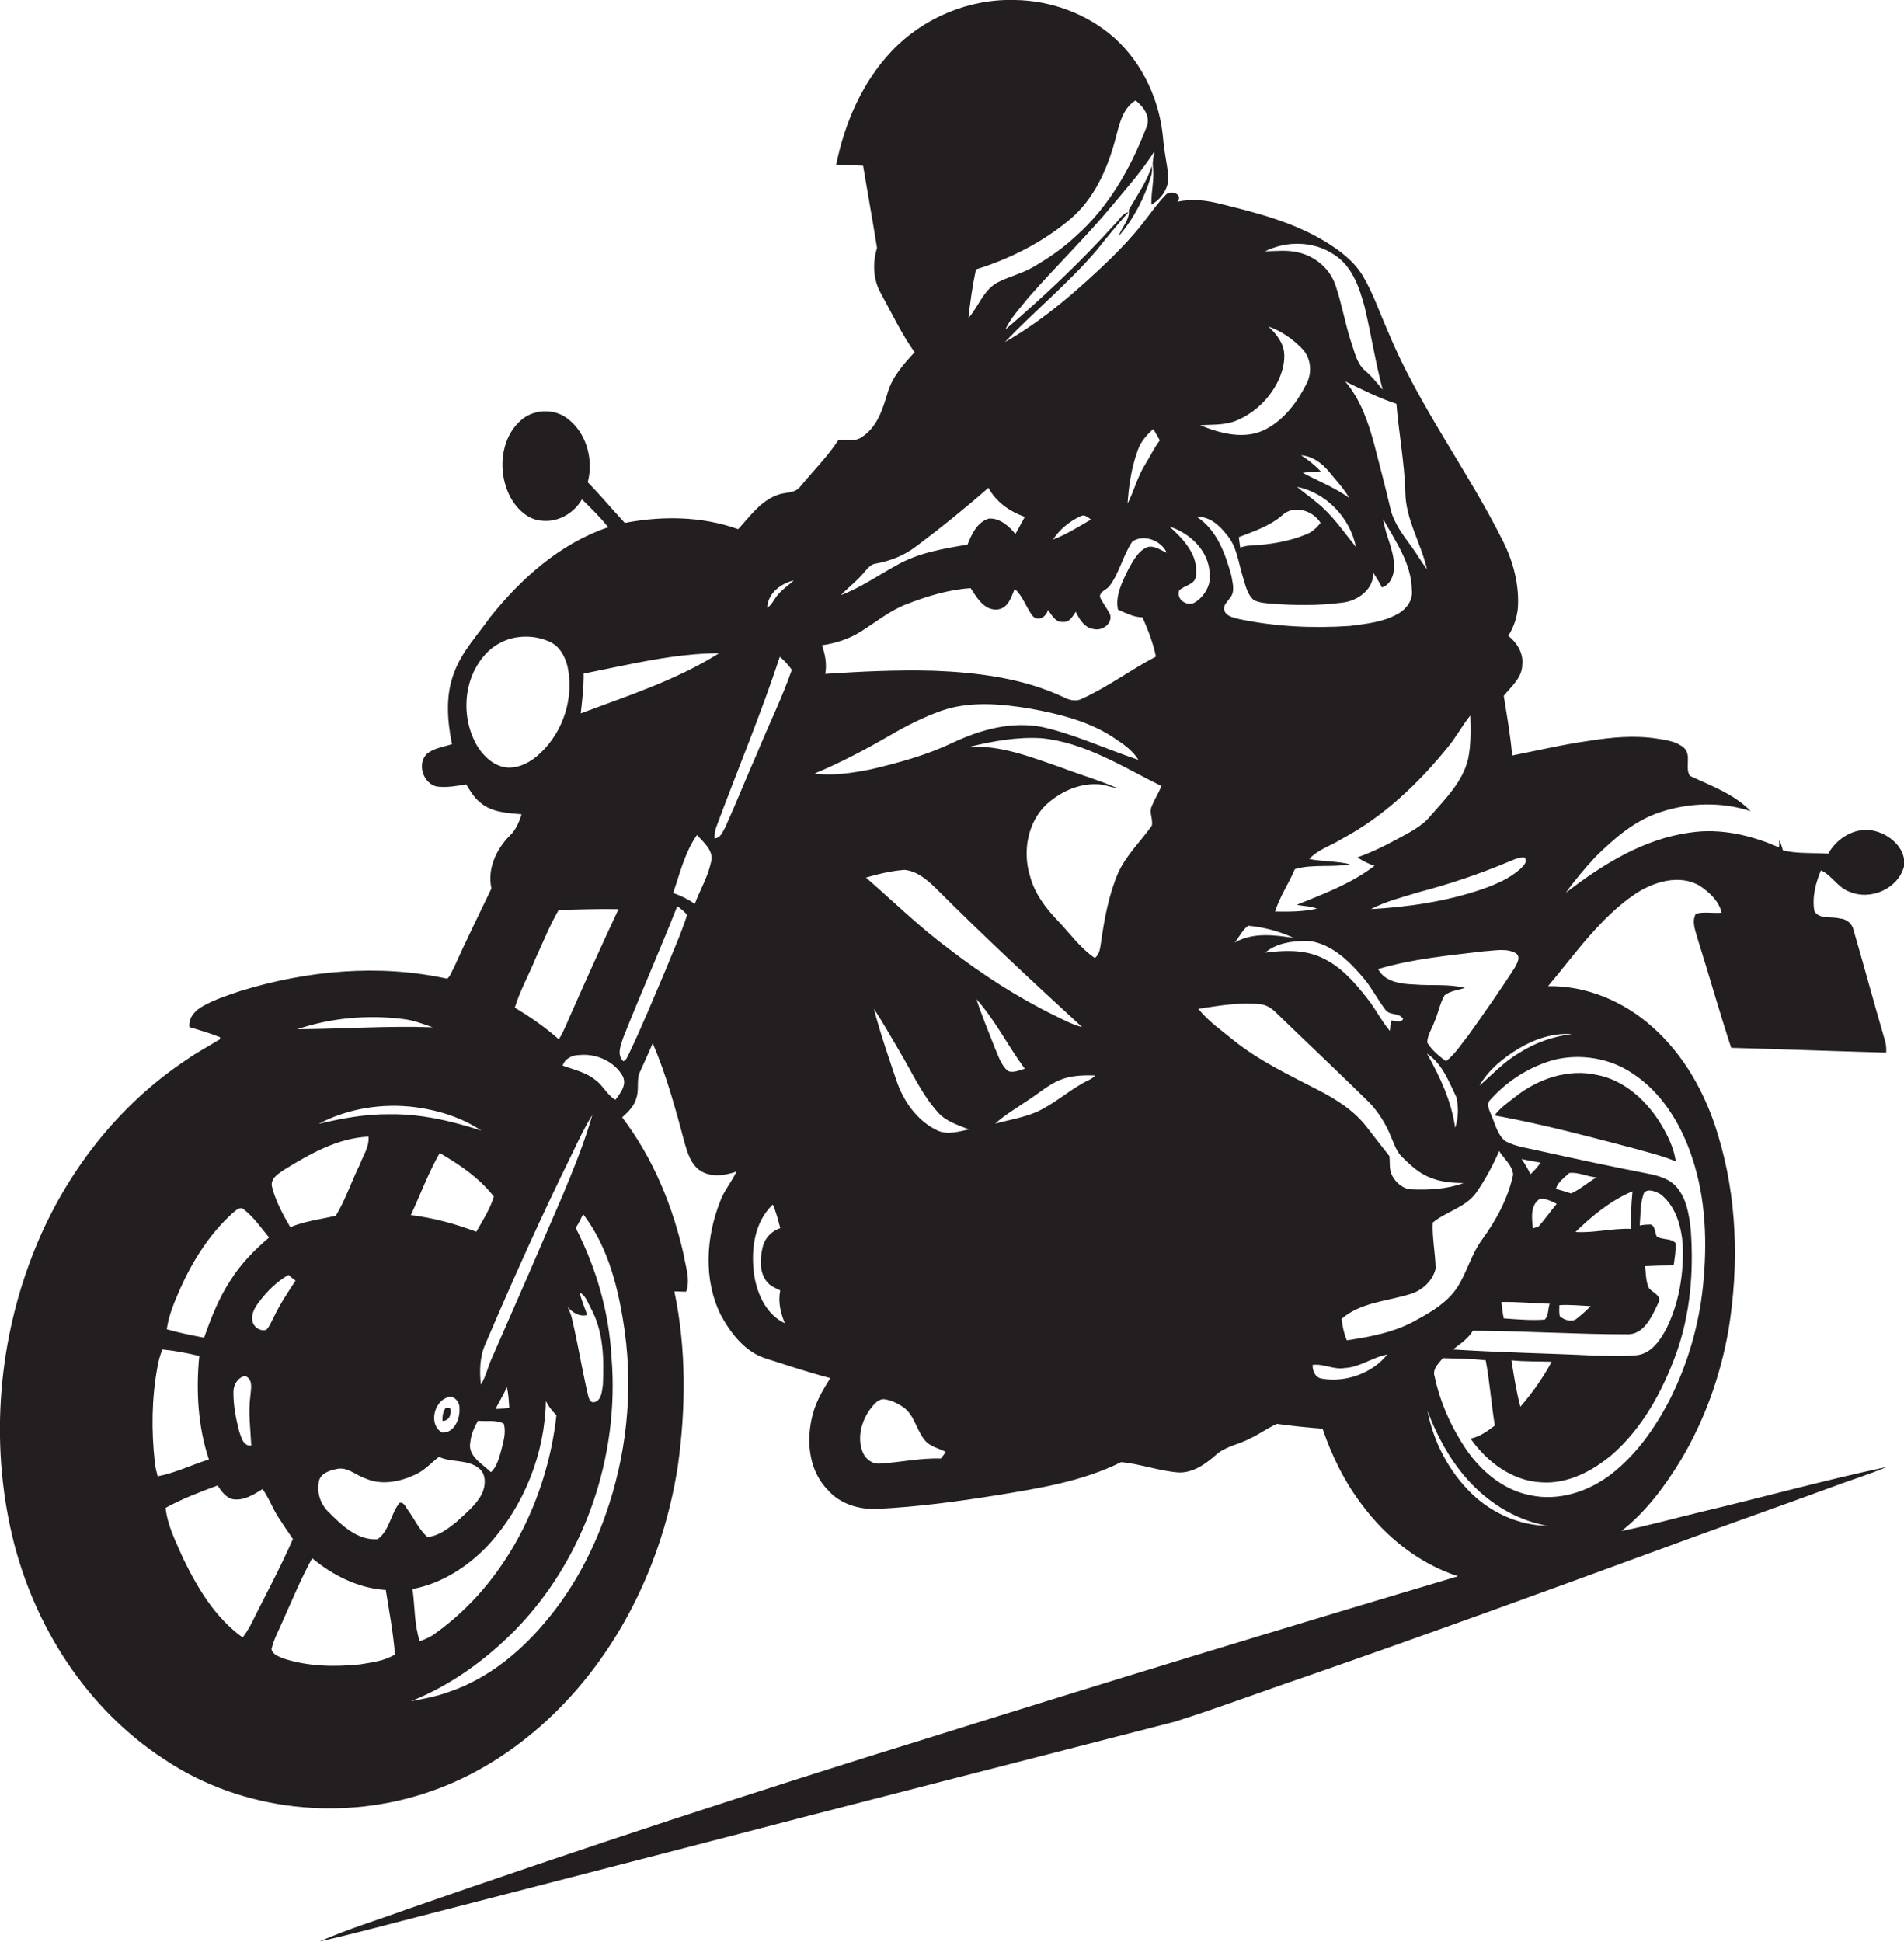 <?xml version="1.0" encoding="utf-8"?>
<!-- Generator: Adobe Illustrator 19.2.0, SVG Export Plug-In . SVG Version: 6.00 Build 0)  -->
<svg version="1.1" id="Layer_1" xmlns="http://www.w3.org/2000/svg" xmlns:xlink="http://www.w3.org/1999/xlink" x="0px" y="0px"
	 viewBox="0 0 791.1 806.6" enable-background="new 0 0 791.1 806.6" xml:space="preserve">
<g>
	<path fill="#231F20" d="M777.7,344.9c-7.4-1.2-14.6,3.4-18.1,9.7c-6.3-0.5-12.7,0.1-18.8-1.4c-0.4-1.4-0.8-2.8-1.5-4.2
		c0,0.8,0,2.3-0.1,3c-11.5-5.1-24.3-8.1-36.9-6.2c-19.4,2.6-36.5,13.3-51.7,25c3.7-5.2,7.9-10.1,12.2-14.8
		c7.9-7.8,16.6-15.4,27.4-18.8c12-3.9,25.2-4.2,37.2-0.3c-6.9-7.1-16.4-10.5-25.2-14.6c-2.3-3.2,0.7-8.5-2.4-11.6
		c-3-2.7-7.3-3.3-11.1-3.9c-9.5-1.5-19.1-0.6-28.5,0.9c-10.7,1.5-21.3,4-31.9,6.1c-0.7-8.3-2.2-16.6-3.5-24.8
		c3.2-3.9,7.7-7.6,7.7-13c0.5-4.7-2.2-9.1-5.8-11.9c2.2-3.6,3.7-7.7,4-12c0.5-9.3-1.9-18.6-6-26.9c-14.8-29.8-35.2-56.5-47.9-87.3
		c-3.5-7.8-6.2-16-10.6-23.4c-3.8-6.2-9.7-10.6-15.8-14.3c-13.1-7.9-28.1-11.8-42.8-15.4c-6-1.6-12.3-2.4-18.4-1
		c2.6-3.4-3.2-5-4.9-2.8c-3.6,3.7-6.5,8-9.7,12c-3.9,5-8.3,9.6-12.8,14.1c-13.6,13.1-27.9,25.7-44.3,35c12.4-13,26.4-24.4,38.1-38.1
		c4.3-5.4,8.7-10.8,13.3-15.9c-2.7,0.6-4,3.5-5.9,5.2c-14.1,15.6-29.4,30-45.3,43.6c2.3-5,6.3-9.1,9.7-13.4
		c11.5-13.1,24-25.2,35.1-38.6c6-7.2,12.2-14.2,17.2-22.1c-0.3,2-0.9,4-0.7,6.1c0.8,5.4-0.8,10.7-0.6,16.1c4.2-2.4,7.4-7,7-12
		c-0.5-5.1-1.7-10-2.1-15.1c-1.3-15.9-8.4-31.5-20.3-42.2C451.8,5.8,436.8,0.2,421.8,0c-19-0.6-38,7.3-51.1,21
		c-12.4,13-19.8,30.1-23.3,47.6c3.7,0,7.4,0,11.2,0.2c1.9,11.4,4,22.8,5.8,34.2c-1.8,5.9-1.7,12.5,1.2,18.1
		c4.7,8.5,8.8,17.3,14.4,25.2c-4.6,5-9.3,10.2-11.2,16.9c-2,6.6-4.2,13.8-10.1,17.9c-2.9,2.5-6.8,1.6-10.3,1.6
		c-4.6,7-10.5,12.9-15.8,19.3c-2.2,3.1-6.4,2.3-9.6,3.6c-7,2.5-11.4,8.9-16.3,14.2c-15-5.4-31.6-5.6-47.1-2.6
		c-5.2-5.6-10.1-11.5-15.4-16.9c2.5-9.4-0.5-20.6-8.5-26.5c-5.6-4.3-14.2-3.9-19.4,0.9c-8.7,7.8-9.5,21.8-4.3,31.7
		c2.7,5,7.5,9.7,13.5,9.9c6.6,0.6,13-3.2,16.3-8.9c3.8,3.7,7.6,7.4,10.9,11.6c-19.9,6.7-36.1,21.2-49,37.3
		c-5.2,7.4-11.7,14.2-14.9,22.8c-3.8,9.5-3,20.1-1,30c-3.5,1.1-7.4,1.6-10.3,3.9c-4.4,4.1-1.7,12.5,4,13.7c4.1,0.5,8.2-0.2,12.2-0.9
		c1.6,2.6,3.2,5.4,5.7,7.4c4.7,4.2,11.3,4.5,17.3,5c-1,3.3-2.4,6.6-5,9c-5.6,5.7-9.3,13.8-7.5,21.8c-5.2,10.9-10.6,21.8-15.6,32.9
		c-0.9,1.5-1.4,3.5-2.8,4.6c-28.4-6.2-58.3-3.4-85.9,5.1c-5.3,1.8-10.7,3.5-15.6,6.3c-3.2,1.7-6.1,4.9-5.6,8.7
		c4.2,1.3,8.5,2.5,12.7,4.2c0,0.2,0.1,0.6,0.1,0.8c-4.6,2.8-9.5,5.4-13.9,8.5c-28.4,18.8-50.1,46.8-62.9,78.2
		C-0.6,555.8-4.3,598.4,5.1,638c8.8,37.1,30.8,71.7,63.1,92.7c32.3,21.7,74.9,26.1,111.4,13.1c17.7-6.2,33.8-16.5,47.6-29.2
		c29.7-27.4,48.2-65.7,54.4-105.4c3.4-24.1,3.6-48.9-1.4-72.8c1.6,0,3.3,0.1,4.9,0.1c1.8-5-0.2-10.2-1-15.2
		c-4.6-20.5-12.8-40.4-25.6-57.2c2.5-2.2,5-4.7,5.9-8c1.1-3.2,0.2-6.7,1.1-10c1.9-4.3,3.9-8.5,5.7-12.8c5.8,13.5,9.6,27.7,13.4,41.9
		c1.1,3.8,2.4,7.8,5.5,10.4c4.4,3.6,10.8,2.8,15.9,1c-1.9,4.2-5.1,7.8-6.7,12.2c-6,15-7.1,32.7,0.2,47.4
		c4.2,7.7,10.1,15.4,18.9,18.1c8.8,2.8,17.7,5.8,26.6,8.1c-3.4,5.3-6.6,10.9-7.8,17.1c-2.2,10-0.8,21.7,6.7,29.3
		c5.1,5.9,13.1,8.3,20.7,7.9c16.5-0.8,32.9-3,49.2-5.6c17.7-2.9,35.8-5.7,52-13.8c8,0.7,15.8,3.7,23.9,4.3c6,0.2,11.2-3.5,15.5-7.3
		c3.9-3.6,9.5-4.3,14.1-6.8c3.9-1.8,7.4-4.4,11.3-6.1c6.3,0.9,12.6,1.5,18.9,2c3.9,11.4,9.3,22.4,16.7,32
		c10,13.3,23.6,24.1,39.6,29.3c-73,21.7-145.9,43.9-218.6,66.7c-73.2,22.6-146,46.5-218.3,71.7c-12,4.4-24.4,8.1-36.1,13.3
		c15.5-3.5,30.7-7.7,46.1-11.6c36-9.3,72-18.6,108.1-27.9c67-17.5,134.1-34.5,201.1-51.8c18.1-5.7,35.8-12.4,53.8-18.5
		c51.2-17.8,102.1-36.3,153-55c21.7-8,43.6-15.6,65.3-23.6c7.9-3,16-5.4,23.7-8.7c-25.5,5.4-50.7,12.4-76,18.4
		c-11.4,2.7-22.7,5.9-34.2,8.2c10.2-8,18-18.5,24.7-29.5c9.9-16.6,16.5-35.1,19.8-54.1c4.4-27,3.6-55.1-4.5-81.3
		c-5.1-16.9-14-32.9-27.3-44.6c-11.8-10.5-27.3-17.1-43.2-16.8c11.3-13.4,21.5-28.3,36.2-38.3c7.7-5.1,18.5-8.4,27-3.3
		c3.9,2.7,7.9,6.3,8.9,11.1c-3.6,0.3-7.2-0.5-10.7,0.4c-1.9,3.5,0,7.4,0.9,10.9c4.7,14.9,8.9,29.9,13.8,44.8
		c21.5,0.6,42.9,1.4,64.4,2c0.1-1.8,0-3.6-0.6-5.3c-4.4-15.1-8.5-30.3-12.9-45.4c-0.5-2.8-3-4.9-5.8-5c-3.4-1-8.3,0.5-10.5-3
		c-1.1-5.7,0.5-11.8,2.7-17c4.6,2.1,7,7.2,11.9,8.9c8.7,3.7,20.1-1.2,22.6-10.5C792.3,352.4,784.8,346,777.7,344.9z M242.5,279.8
		c18.6-3.7,37.3-8.4,56.3-8.5c-17.8,11.2-38,17.7-57.5,25C241.9,290.8,242.6,285.3,242.5,279.8z M210.7,318.8
		c-5.3-0.5-9.5-4.4-12.2-8.6c-7.2-11.9-6.2-28.5,3.5-38.8c2.7-2.9,6.2-4.9,9.9-6.1c5.6-1.5,11.8-1.1,17,1.5c3.8,1.9,5.9,6,6.9,10
		c2.8,12.9-1.7,27-11.3,36C220.8,316.4,215.9,319.1,210.7,318.8z M222.6,397.9c3.1-6.7,5.8-13.5,9.5-19.9c8.3-0.3,16.6-0.5,24.9-0.4
		c-6.5,13.9-12.8,27.8-19,41.8c-1.9,4.1-3.4,8.4-5.8,12.3c-5.6-5-11.9-9.3-18.3-13.2C216.1,411.3,219.8,404.8,222.6,397.9z
		 M237.8,479c2.6-5.4,5.1-10.8,8.3-15.9c-3.2,11.3-7.7,22.2-12.2,33.1c-9.7,22.6-19.5,45.1-29.4,67.6c-1.8,3.7-2.5,7.9-4.7,11.3
		c-0.6-5.7-0.5-11.6,1.9-16.9C213.1,531.5,225,505,237.8,479z M240.8,536.8c2.6,1.3,3.4,4.3,4.7,6.6c5.3,9.7,5.5,21.1,5,31.8
		c-0.4,2.5-0.5,6.5-3.6,7.2c-2,0.3-2.3-2-2.7-3.4c-2.4-10.4-4.1-21-6.6-31.5c-0.4-1.6-1-3.2-1.8-4.7c2.1,2.4,4.9,4.2,8.2,3.4
		C242.9,543.1,241.6,540,240.8,536.8z M209.3,591.3c1.1,3.7-0.2,7.7-1.1,11.3c-0.9,3.1-1.7,6.5-4.2,8.9c-3.5-3.5-9.7-6.6-8.6-12.4
		c0.3-3.2,1.6-6.2,3.2-9C202.1,590.5,206,589.6,209.3,591.3z M205.9,585.2c1.5-3,3.3-5.9,4.7-9c0.7,2.8,0.8,5.7,1,8.5
		C209.7,585,207.8,585.2,205.9,585.2z M226.8,581.9c1.1,2.2,2.6,4.2,4.4,5.9c-3.9,35.1-21.2,69.8-50.3,90.6
		c-1.9,1.5-4.2,2.4-6.5,3.3c-2.3-7-2-14.5-3-21.7c12.3-2.3,23.3-9.5,31.7-18.5C217.8,625.3,226.4,603.7,226.8,581.9z M205.2,497
		c-1.6,5.2-4.6,9.9-7.3,14.6c-8.8-3.3-17.9-5.8-27.2-6.9c4-8.6,7.3-17.6,12-25.8C191,483.7,199.2,489.3,205.2,497z M183.7,595
		c-5.4-2.9-3.7-12,1.5-14.3c3-1.9,6,1.5,5.7,4.4C191.2,589.3,188.7,595.3,183.7,595z M200,469.6c-12.3-4-25.2-7-38.2-6.8
		c-9.9-0.1-19.7,1.7-29.4,4c12.3-6.5,26.7-8.7,40.4-6.9C182.4,461.2,191.9,464.2,200,469.6z M167.8,423.3c4.1,0.5,8,2,12,3.4
		c-18.8-0.7-37.5,0.7-56.3,0.8C137.7,422.7,153,421.4,167.8,423.3z M118.3,485.7c10.6-6.5,22-13,34.8-13.6c0.4,4.2-2.2,7.8-3.6,11.6
		c-3.5,7-5.9,14.6-10,21.3c-6.3,1.4-12.8,2.2-18.9,4.7c-3-5.2-6-10.6-7.5-16.5C112,489.5,115.8,487.4,118.3,485.7z M122.8,531.9
		c-3.2,4.9-6.5,9.8-9,15.1c-1,1.8-1.7,3.8-3.1,5.3c-2.7,0.9-5.8-1.4-5.9-4.2c-0.3-2.7,1.2-5.2,2.8-7.3c3.4-4.5,7.4-8.5,12.3-11.3
		C120.8,530.4,121.8,531.2,122.8,531.9z M74.9,535.2c5.2-11.6,12.2-22.7,21.7-31.3c1.3-1,3.1-3.1,4.8-1.5c4.1,3.2,7.1,7.6,10.4,11.6
		c-6.1,5.2-11.9,11.1-16.1,17.9c-4.8,7.3-8,15.5-10.9,23.7c-5.2-1-10.4-2-15.5-3.5C70.1,546.2,72.5,540.7,74.9,535.2z M104.4,600.4
		c-3.4,0.3-4.1-3.4-5-5.8c-1.4-5.4-2.5-11-2.4-16.6c0-2.9,1.9-5.9,4.8-6.5c3.6,1.4,2.4,5.6,2.2,8.5
		C103.1,586.8,104.1,593.6,104.4,600.4z M65.5,613.2c-0.5-2-1-4-1.2-6c-1.4-13.1-1.3-26.3,1.1-39.3c0.4-2.5,1.1-5.1,2.1-7.4
		c5.2,0.5,10.3,1.5,15.3,2.7c-1.4,14.4-0.6,29.2,4,43C79.6,608.4,72.9,611.8,65.5,613.2z M100.8,680.1
		c-11.3-8.1-18.6-20.3-24.6-32.6c-3-6.9-6.6-13.7-7.4-21.2c6.9-3.8,14.3-6.6,21.6-9.3c1.6,2.3,3.4,5.1,6.4,5.7
		c4.5,0.7,8.6-1.9,12.3-4.2c2.6,3.6,4.1,7.9,6.5,11.6c2,3.1,4,6.1,6.1,9.1c-4.8,11-10.4,21.5-15.8,32.2
		C104.5,674.4,102.9,677.5,100.8,680.1z M149.6,691.3c-10.6,1.1-21.5,0.9-31.7-2.4c-1.9-0.8-4.6-1.6-5.1-3.9c0.9-4,2.9-7.6,4.5-11.3
		c4-8.9,7.7-17.9,12.4-26.5c8.7,7.2,19.2,12.5,30.6,13.2c1.4,8.9,3.1,17.8,3.8,26.8C159.7,689.9,154.5,690.5,149.6,691.3z
		 M166,624.2c-3.7,4.6-4.2,11.6-9.1,15.1c-8.3,0.6-14.8-5.7-20.2-11.1c-3.3-3.1-5-7.6-4.3-12.1c0.1-3.8,4.2-5.3,7.3-5.9
		c4.6-1.2,8.1,2.6,12.2,3.9c6.6,2.9,14.1,1.4,20.4-1.5c4-1.7,6.8-5,10.1-7.5c5.2,2.5,11.8,0.9,16.5,4.7c3.3,2.5,2.9,7.4,1.3,10.7
		c-2.4,4.7-6.7,8-10.5,11.6c-3.5,2.8-7.5,5.9-12.1,6.3c-3.5-3.1-5.4-7.5-8.1-11.2C168.5,626,167.9,623.8,166,624.2z M259.6,553.2
		c3.5,25.5,0.6,51.7-8,76c-5.3,15.1-12.9,29.5-23,42c-11,13.8-25.1,25.8-42,31.5c-5.1,1.9-10.5,2.9-15.9,3.9
		c16.5-6.5,31.2-17.2,43.6-29.8c28.7-29.5,43.1-71.9,39.8-112.8c-1-18.8-6.3-37.3-14.9-54c1.2-1.8,2.2-3.8,3.1-5.7
		C253,518.3,257.2,536.1,259.6,553.2z M255.7,456.8c-3.5-2-5.1-6-8.4-8.3c-3.9-3.2-8.9-4.2-13.5-5.9c0.9-3,4.1-4.4,7-4.4
		c7-0.7,14.6,2.7,18,8.9C260.5,450.7,257.7,454.1,255.7,456.8z M276.5,403c-5,11.6-9.7,23.3-15.2,34.7c-0.6,1.1-1,2.6-2.3,3.1
		c-2.9-2.7-1-7,0.1-10.2c7.2-18.1,15.1-36,22.3-54.2c1.5,1,2.9,2.2,4.1,3.6C283,387.8,279.6,395.3,276.5,403z M295.4,358.2
		c-1.3,6.1-4.6,11.5-6.7,17.2c-2.8-1.9-5.8-3.4-9-4.5c2.8-8.2,4.9-17,9.9-24.1C292.4,350,296.8,353.4,295.4,358.2z M313.4,529.9
		c-1.5-10.3-0.2-22.1,7.7-29.6c1.4,3.1,2.2,6.5,3.1,9.8c-3.6,1.2-6.4,4.1-7.3,7.8c-1.1,4.7-1.5,10.3,1.6,14.3
		c1.4,1.9,3.7,2.8,5.7,3.8c-1,4.6,0.1,9.3,1.9,13.6C318.5,546.1,314.7,537.7,313.4,529.9z M314.5,313c-4.5,10.2-8.6,20.5-13.2,30.7
		c-1.1,1.8-1.9,4.5-4.5,4.5c0.1-1.5,0.2-3,0.7-4.4c8.8-23.7,18.6-47,26.5-71c1.9,1.5,3.5,3.4,5,5.4C324.9,290,319.3,301.3,314.5,313
		z M322.1,248.5c-1,1.4-1.7,3-3.3,3.9c0.1-5.9,5.7-10.1,11-11.3C327.2,243.5,324.1,245.4,322.1,248.5z M626.9,357.9
		c2.1-0.8,4.2-2,6.6-1.7c1.3,1.9-0.6,3.5-1.8,4.7c-4.5,4-10.1,6.4-15.8,8.4c-14.9,5.1-30.6,7.4-46.3,8.3c6.3-3.3,13.3-5,20.1-7.1
		C602.3,367.2,614.8,363,626.9,357.9z M600.8,440.8c-2.9-2.2-5.9-4.6-7.8-7.8c0.1-3.1,2-5.8,3-8.6c1.6-3.6,2.2-7.6,4.2-11
		c2.4-1.9,5.6-2.1,8.5-3.1c-6.8-1.7-14-0.8-21-1.4c-5.5-0.2-12.3-1-15.1-6.4c14.4-4.3,29.3-5.6,44.1-7.4c4.3-0.2,9.1-1.4,13.1,0.8
		c2.3,1.6,0.4,4.5-0.6,6.3c-6,9.3-12.4,18.4-18.8,27.4C607.3,433.5,604.7,437.7,600.8,440.8z M604.6,468.4
		c-1.5-11-6.3-21.2-11.7-30.8c6.4,4.2,9.1,11.7,12.3,18.3C606,460,606,464.5,604.6,468.4z M543.7,390.8c9.8,1.2,17.3,8.8,23.3,16
		c3.2,3.9,5.4,8.4,8.5,12.4c1.7,2.8,5.8,1.2,7.5,4c-1,1.9-3.3,0.6-5,0.7c-0.2,1.4-0.4,2.8-0.5,4.3c-3.6-4.2-6-9.3-9.5-13.6
		c-5.3-6.8-11.2-13.5-19.2-17c-7.3-3.3-15.5-2.9-23.2-1.9C530.7,391.5,537.4,390.8,543.7,390.8z M513,391.5c1.9-2.3,3.2-5.2,5.6-7
		c6.5,0.6,13,2.3,19,5.1C529.4,388.3,520.5,387.2,513,391.5z M610.9,297.2c0.2,6,0.3,12.1-0.9,18c-2.2,9.4-9.3,16.4-15.4,23.4
		c-3.8,4.8-9.5,7.4-14.8,10.3c-5.1,2.8-10.4,5.3-15.8,7.2c2.2,1.5,4.6,2.7,7.1,3.5c-9.6,7.4-21.2,11.7-32.3,16.2
		c2.8,0.6,5.7,0.5,8.4,1.6c-5.7,1.3-11.6,1.3-17.4,1.2c1.9-6.2,5.7-11.6,8.2-17.6c7.4-2.2,15.4-0.6,23-2c-5.6-1.4-11.4-1.1-17-2.2
		c3.6-4,9-5.5,13.4-8.3c17.3-9.2,31.8-22.9,44.1-38.1C604.9,306.4,607.4,301.5,610.9,297.2z M580.2,167.7c1,12.2,3.3,24.2,3.7,36.4
		c0,11.4,6.5,21.4,9,32.3c-2.3-2.9-4.1-6.2-6.3-9.2c-3.6-4.9-7.5-9.9-8.9-16c-2.1-8.9-4.4-17.8-6.7-26.6
		c-2.5-9.3-5.7-18.7-12.1-26.2C565.9,161.8,572.8,165.3,580.2,167.7z M547.2,208.8c-2.7-2.3-5.6-4.3-8.3-6.6
		c12.2,2.5,22,12.8,24.5,25C558.2,220.8,553.6,213.9,547.2,208.8z M548.7,217.2c-1.6,2-3.6,3.9-6.1,4.8c-7.3,3-15.2,4.2-23,4.6
		c-1.5,0-2.9,0.4-4.3,0.8c-0.2-1.5-0.4-2.9-0.6-4.3c6.3-2.4,12.8-4.6,18-9C537.4,209.5,545.6,212,548.7,217.2z M540.6,189.1
		c4.6,0.3,8.6,3.2,11.5,6.7c2.9,3.6,6.2,7,8.5,11c-6-4.3-12.9-7-19.3-10.4c2.5-0.4,5-0.5,7.5-0.6C546.3,193.2,543.6,191,540.6,189.1
		z M554.2,105.7c7.6,4.7,10.6,13.7,12.8,21.8c2.7,11.4,4.5,23.1,7.5,34.4c-2.2-2.7-4.4-5.4-7-7.7c-3.9-3.1-4.7-8.3-6.3-12.7
		c-2.4-7.5-3.7-15.3-6.2-22.7c-2.2-7-8.4-12.3-15.4-13.9c-4.6-1.2-9.4-0.6-14-0.5C534.6,99.9,545.8,100.1,554.2,105.7z M513.7,174.7
		c8.2-3.4,14.9-10.2,18.2-18.4c1.4-3.7,2.3-7.9,1.3-11.8c-1.1-3.5-3.5-6.4-6.2-8.9c5.3,1.8,10.1,5.2,14,9.2
		c3.7,3.8,4.3,9.8,1.9,14.5c-3.8,7.6-9.3,15-17,19c-8.6,4.5-18.8,1.8-27.3-1.7C503.6,176.3,508.9,176.7,513.7,174.7z M509.7,222.1
		c4.3,4.9,4.8,11.6,6.7,17.5c1.1,3.4,1.7,7.2,4.5,9.6c2.1,1.1,4.5,1.3,6.9,1.5c10,0.8,20,0.9,30-0.4c6.3-0.7,12.9-5.4,12.8-12.4
		c1.3,2,2.5,4,3.6,6.1c3.4-1.1,4.9-4.8,5-8.1c0.3-7.1-3.6-13.4-4.5-20.3c5.1,9.2,11.7,18.3,11.9,29.3c0.6,4-1.9,7.7-5.2,9.7
		c-6.2,3.8-13.7,4.5-20.7,5.4c-15.4,1-30.9,0.3-46-2.9c-2.3-0.6-5.6-1.2-6.1-4c-0.2-2,1.5-3.3,2.5-4.8c2.2-2.6,1-6.3,0.5-9.3
		c-2.5-9.1-6-18.9-14.3-24.3C502.5,214.4,506.7,218.2,509.7,222.1z M472.7,187.1c1.2-3.6,3.7-6.4,6.5-8.9c0.9,1.5,1.8,3.1,2.7,4.7
		c-2.4,3.1-4,6.7-6.1,10c-3.2,5.1-4.6,11-7.3,16.3C469,201.8,470.1,194.2,472.7,187.1z M449,214.4c1.6-0.9,3.1,0.5,4.3,1.4
		c-5.2,3-10.2,6.2-15.8,8.3C440.3,219.9,444.4,216.5,449,214.4z M405.5,111.9c14.2-4.4,27.8-11.3,39.2-20.9
		c9.7-8.2,15.2-20.3,18.5-32.3c1.7-6.1,2.8-13.4,8.6-17c3.4,2.7,6.6,6.9,4.4,11.5c-6.4,16.6-15.5,32.7-29,44.7
		c-5.4,5.1-11.5,9.3-17.9,13c-4.8,2.8-10.3,4-15.2,6.6c-5.6,3.3-7.6,9.9-11.7,14.6C403.1,125.3,404.1,118.5,405.5,111.9z
		 M358.7,238.1c1.5-1.6,2.8-3.7,5.1-4c6.1-1.1,12-3.4,16.9-7.2c10.3-7.7,20.3-15.8,30-24.3c3.1,5.9,8.9,9.9,15.1,12.1
		c-1.3,2.4-2.6,4.7-3.9,7.1c-2.7-3.3-6.5-6.7-11-6.4c-4.9,1.4-7.2,6.5-8.9,10.8c-10.1,1.7-20.5,3.4-29.5,8.6
		c-7.7,4.2-14.9,9.3-23.1,12.4C352.4,244,356,241.4,358.7,238.1z M338.4,321.3c10.9-4.5,21.4-10.1,31.6-16c6.7-3.9,13.7-7.4,20.9-10
		c11.9-4.2,24.8-3,37-1c12.5,2.3,25.3,5.4,35.9,12.8c3.5,2.3,7,4.9,9.2,8.5c-13.3-4.4-26.1-10.5-39.8-13.6
		c-12.9-2.6-26,1.1-37.6,6.6c-10.8,5.1-22.4,8.3-34,11C354,321.1,346.1,322.3,338.4,321.3z M449.6,426.6c-4-1-7.7-3-11.4-4.8
		c-15.5-7.6-30-17-43.7-27.5c-12.3-9.1-23.2-19.8-34.7-29.8c5.2-1.5,10.6-2.8,16-3.2c5.2,0.5,9.4,4.1,13,7.6
		C408.6,388.7,429,407.7,449.6,426.6z M390.9,605.8c-8.5-0.3-16.8,1.6-25.2,2.1c-3.2,0.3-6-1.8-7.2-4.6c-2.5-6.1-0.6-13.1,3.2-18.2
		c1.5-1.9,3.3-4.3,6-3.9c3,0.5,5.8,1.9,8.2,3.7c4.5,3.7,5.1,10.2,9.2,14.2c2.2,1.9,5.2,2.6,7.8,3.9
		C392.4,604,391.6,604.9,390.9,605.8z M389.4,469.5c-8.4-4-14.1-12.2-17-20.9c-3.3-9.8-6.7-19.6-9.3-29.6c4,6,7.5,12.4,11.2,18.6
		c4.9,8.3,8.9,17.2,15.4,24.4c3.3,3.8,8.4,5.3,12.9,7.1C398.3,470,393.6,471.5,389.4,469.5z M405.7,415c7.9,8.8,13.1,19.5,20.1,28.9
		c-2.2,0.6-4.6,1.8-6.9,1c-3-2.4-4.1-6.4-5.6-9.8C410.7,428.4,407.9,421.8,405.7,415z M449.7,450c-6.5,3.7-12.2,8.8-19.1,11.9
		c-5.5,2.3-11.4,3.3-17.1,4.8c4.1-3.7,8.8-6.4,13.3-9.5c4.5-2.8,8.5-6.5,13.5-8.6c4.6-1.9,9.8-2.1,14.8-1.9
		C453.6,448.3,451.5,448.9,449.7,450z M478.6,342.9c-4.6,6.5-10.5,12.1-13.9,19.4c-4,9.2-5.8,19.1-7.2,28.9
		c-0.4,2.4-0.5,5.1-2.6,6.7c-6.1-4.1-10.4-10.3-15.4-15.5c-5.1-5.3-9.6-11.3-11.5-18.4c-3.2-10.2-1.1-22.4,6.8-29.9
		c6.2-5.6,14.6-9.3,23.1-8.2c2.3,0.6,4.6,1.1,6.9,1.7c-7.9-3.5-16.3-5.9-24.4-9c-12.2-4.2-24.5-9.1-37.6-8.4
		c9.8-2.4,19.8-4.2,29.9-3.6c18.2,1.8,33.9,12,49.9,19.9c-1.3,3-3,5.7-4.2,8.7C477.5,337.7,479.1,340.3,478.6,342.9z M476.8,227.2
		c-3.9,1.6-5.9,5.6-7.9,9.1c-2.5,5.2-5.6,10.9-4.4,16.9c3.3,1.4,6.5,3.2,10.2,3.2c2.3,5.2,4.4,10.6,5.6,16.3
		c-10.4,5.4-19.8,12.5-30.5,17.4c-2.4,1.4-5.2,0.8-7.6-0.4c-16.9-8-35.9-10.4-54.4-11.1c-15-0.4-30,0.3-44.9,1.3
		c0.7-4,0-8.1-1.4-11.9c5.7-0.8,11.3-2.6,16.2-5.7c6.2-3.9,11.9-8.6,18.8-11.3c8.6-3.3,17.5-6.1,26.8-6.7c2.6,4,5.8,9.6,11.5,8.8
		c4.2-0.7,5.4-5.2,6.8-8.5c3.5,3.1,4.7,7.7,7.5,11.3c2.3,2.4,5.8,0.2,6.3-2.6c1.6,2.1,3.1,5.3,6.3,5c2.7,0.3,4-2.4,5.3-4.2
		c1.5,3.2,3.7,6.8,7.6,7.2c3.5,0.8,7.8-2.4,6.6-6.2c-1.3-2.5-3.1-4.7-4.2-7.2c0-2.3,2.8-2.9,4-4.5c4.2-5.6,5.6-12.8,9.5-18.5
		c4.8-3.2,12-0.4,14.3,4.7C482.2,228.5,479.7,226.5,476.8,227.2z M489.9,245.3c2.2-2.3,6.9-2.4,7-6.3c1.1-8.5-5.2-15.1-11-20.3
		c8.5,2.7,16.3,10,16.7,19.4c0.7,4.8-2.1,9.6-6.1,12.1C493.4,252.1,488.6,249.1,489.9,245.3z M512.7,432.2
		c-5.1-4.2-10.7-8-14.8-13.2c8.6-1.3,17.2-2.8,25.9-1.9c2.5,0.3,4.7,1.8,6.4,3.5c12.9,12.5,26,24.8,38.7,37.3
		c3.9,4.1,6.9,8.9,9,14.1c1.3,2.9,2.2,6.1,4.5,8.4c3.6,3.5,7.3,7.1,12.1,8.8c4.3,1.8,9,2.1,13.6,2.2c-6.9,2.5-14.3,2.9-21.5,2.6
		c-3.6-0.1-6.6-2.7-8.2-5.8c-1.3-2.5-0.8-5.3-1.1-8c-3.1-3.9-6.1-7.8-9.2-11.8c-5.2-6.9-12.7-11.7-20.3-15.6
		C535.9,446.6,523.4,440.8,512.7,432.2z M549.1,572.6c-2.7-0.5-3.8-3.3-3.7-5.7c4.5-0.6,8.8,2.1,13.3,1.3c6.3-0.3,11.6-4.5,17.7-5.6
		C570.2,570.4,559,574.4,549.1,572.6z M559.6,556.7c-1.2-2.8-1.8-5.8-2.2-8.9c7.8-6.8,18.7-7.3,28.2-10.2c5.1-1.4,9.7-5.5,10.9-10.7
		c-0.1-6.4-1.5-12.7-1.2-19.1c5.6-4.6,13.4-6.2,17.9-12.2c3.8-5.4,7-11.4,9.7-17.5c2,3.2,5.5,5.9,5.8,9.8c-2.1,9.9-7.1,19-13,27.1
		c-4.4,6-6.2,13.5-10.2,19.7c-4,6.1-10.4,10-16.7,13.4C579.9,553.3,569.6,555.2,559.6,556.7z M685,534.8c-1.2-2.8-1.1-5.9-1.5-8.9
		c4-0.2,7.9-0.3,11.9-0.3c0.4-3.1,1-6.2,0.8-9.3c-1.9-2.1-5.4-1.2-7.8-2.7c-0.9-1.6-0.5-4.2-2.5-5c-1.5,0-3.1,0.1-4.6,0.4
		c0.4-4.6,0.1-9.3,1.8-13.6c1.7-1.9,4.9-0.5,6.8,0.6c6.4,4.9,8.7,13.4,9.3,21.2c0.4,11.8-1.5,23.9-6.8,34.6c-2.5,4.7-6,10-11.7,11
		c-5.6,0.7-11.3,0.3-16.9,0.3c-20-1-40.1-1.3-60.1-2.6c3-2.3,6.3-4.5,8.3-7.8c21.3,0.1,42.6,1.5,63.9,1.5c7.2,0.3,10.5-7.5,13.1-13
		C690.7,537.9,686.3,536.9,685,534.8z M644.7,565.6c-3.6,6.7-8,12.9-13,18.7c-1.7-6.4-2.7-12.9-3.7-19.3
		C633.5,565.6,639.1,565.4,644.7,565.6z M647.9,542.1c4.3-0.3,8.7,0.2,13,0.4c-1.9,2-4.1,3.9-6.3,5.6c-2.1,1-4.8,0.1-6.5-1.4
		C647.7,545.2,647.9,543.6,647.9,542.1z M677.5,510.4c-7.7-0.3-15.2,1.8-22.9,1.3c7-6.8,14.7-13.1,23.7-16.9
		C677.8,500,677.6,505.2,677.5,510.4z M652.8,495.7c-2.1-0.7-4.2-1.3-6.3-1.9c0.7-2.9,3.5-4.6,5.5-6.6c3.8-0.5,7.5,1.6,11.4,1.8
		C659.7,491.1,656.6,494,652.8,495.7z M646.8,500c-2.6,3.1-4.9,6.5-7.6,9.5c-0.6,0.2-1.7,0.5-2.3,0.7c-0.4-4.1-1.2-9.5,2.8-12.2
		C642.3,497.6,644.6,499,646.8,500z M635.9,487.7c-1.1-2.2-2.3-4.3-3.7-6.3c2.6,0.6,5.3,1,7.9,1.5
		C638.9,484.6,637.5,486.3,635.9,487.7z M643.9,541.5c-0.8,2.1-0.4,5.1-2.1,6.6c-5.7,0.4-11.4-0.1-17-0.5c-0.5-2.3-0.7-4.6-1-6.8
		C630.6,540.6,637.2,541.4,643.9,541.5z M611.5,620.4c-9.5-9.2-15.9-21.5-18.4-34.4c4.6,12,11,23.5,20.4,32.4
		c8.1,7.7,18.3,13.4,29.4,15.3C631.2,633.6,619.8,628.4,611.5,620.4z M678.1,445.7c12.4,8,20.5,21.4,25,35.2
		c5.7,17,6.3,35.4,4.5,53.1c-1.7,16.6-6.5,33-14.1,47.9c-6,11.4-13.6,22.2-23.8,30.2c-9.5,7.4-22.1,11.6-34.1,8.9
		c-11-2.2-20-9.8-26.3-18.8c-6.2-9.2-10.9-19.5-13.2-30.4c-1.1-3.1,1.6-5.5,3.4-7.7c5.9,0.2,11.9,0.2,17.8,0.9
		c1.7,9,2.3,18.1,3.8,27.1c-3.1,2.3-6.3,4.7-10.1,5.4c6.8,9.7,17.4,17.7,29.6,18.2c10.9,0.7,21.1-4.7,29.3-11.6
		c12.4-10.9,20.6-25.8,26.3-41.2c6.1-16.6,7.6-34.6,6.3-52.2c-0.7-6-1.6-12.3-5.5-17.2c-2.9-3.8-7.7-5.1-12.1-6
		c-15-2.9-29.9-6.1-44.8-9.4c-4.9-1.2-10.1-1.7-14.6-4.1c-3.4-2.7-4.2-7.1-5.9-10.9c-0.8-2-2.3-4.7-0.2-6.5
		c7-7.8,16.2-13.6,26.3-16.4C656.7,437.5,668.8,439.5,678.1,445.7z M653.1,429.5c-7.8,1-15.4,3.6-22,7.9c-6.2,3.6-11,8.9-16.4,13.5
		c3.8-6.6,10-11.6,16.5-15.5C637.8,431.5,645.4,429,653.1,429.5z"/>
	<path fill="#231F20" d="M478.2,73.3c0.5-1.4,0.6-2.9,0.4-4.4c-2.1,6.6-6.2,12.3-9.6,18.3c0.6,4-3,7.1-4.1,10.8
		C471,90.9,475.5,82.3,478.2,73.3z"/>
	<path fill="#231F20" d="M621,463.3c19.4,3.5,38.5,8.6,57.6,13.6c6,1.7,12,3.1,17.7,5.5c-0.9-6.1-3.8-11.7-7-16.8
		c-5.9-9.1-14.8-17-25.6-19.1c-12.1-2.8-24.8,1.6-34.3,9.2C626.4,458.1,623.2,460.2,621,463.3z"/>
	<path fill="#231F20" d="M185.2,584.7c-1.1,1.6-1.5,3.5-1.3,5.5c2.8-0.1,3.8-2.9,3.2-5.3C186.7,584.8,185.7,584.7,185.2,584.7z"/>
</g>
</svg>

